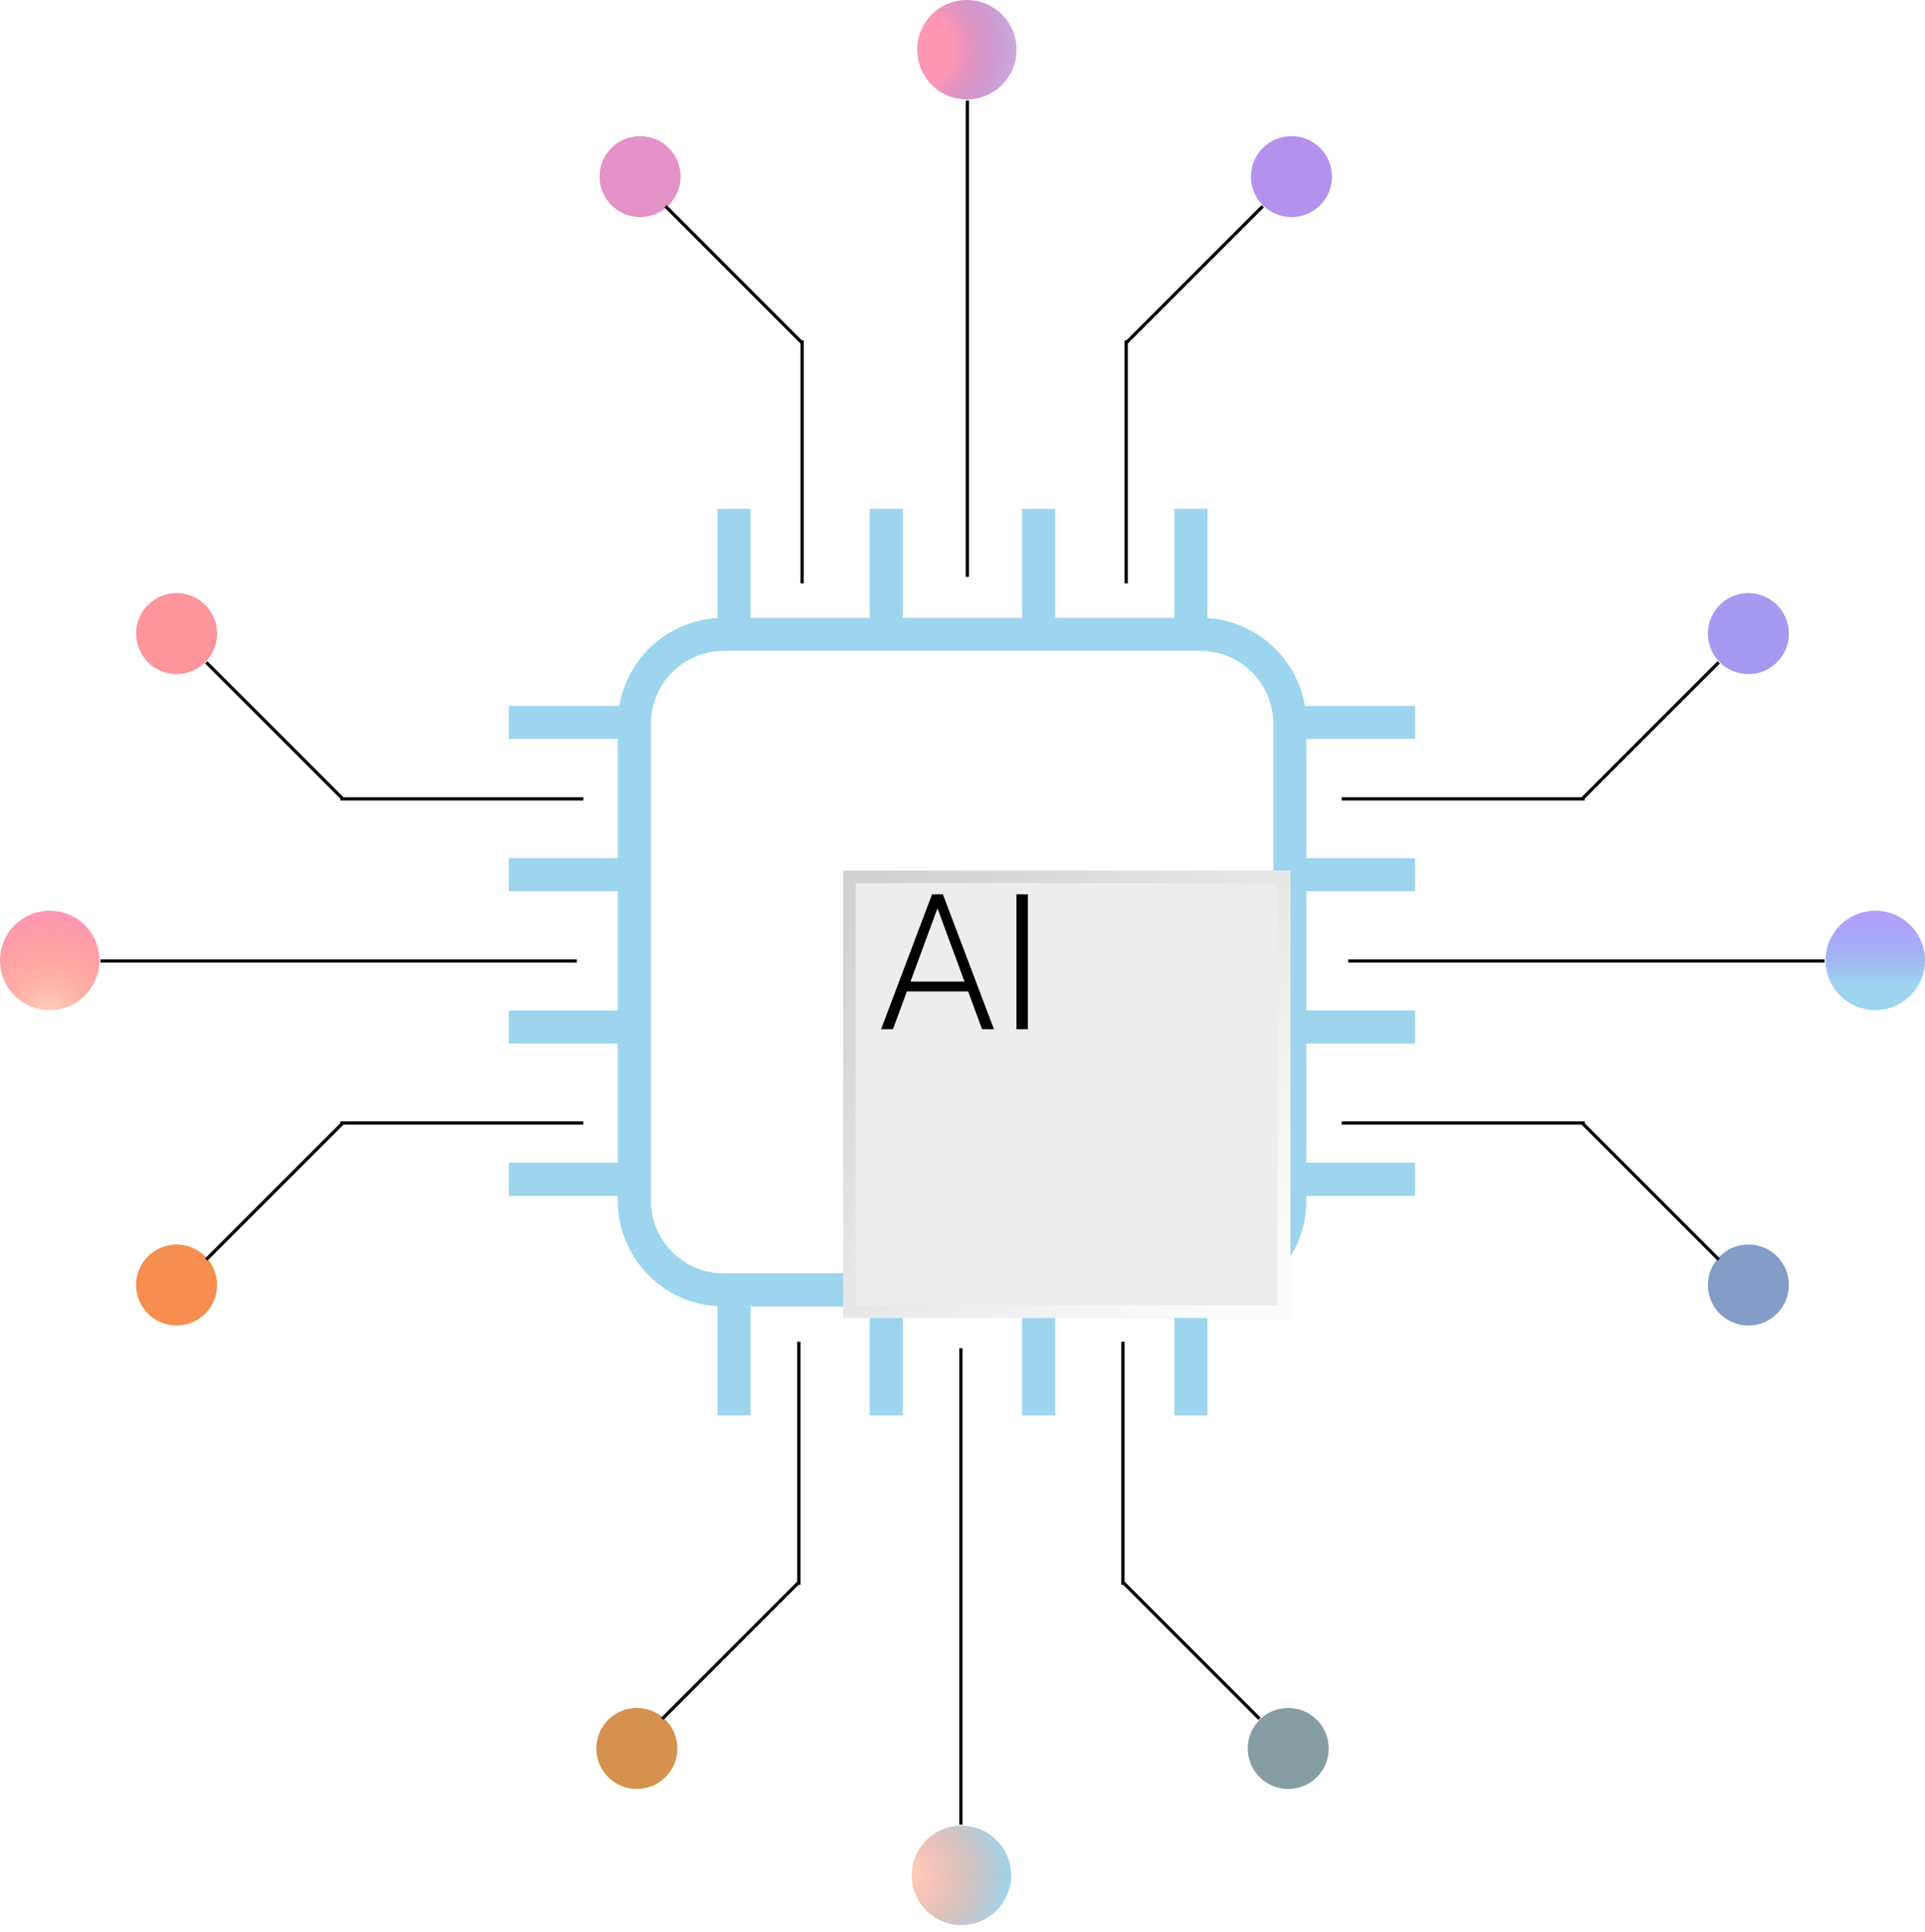 <svg width="283" height="284" viewBox="0 0 283 284" fill="none" xmlns="http://www.w3.org/2000/svg">
<circle cx="142.143" cy="7.31" r="7.31" fill="url(#paint0_radial_183_550)"/>
<circle cx="189.861" cy="25.966" r="5.955" fill="#B391ED"/>
<circle cx="94.097" cy="25.966" r="5.955" fill="#E391C6"/>
<circle cx="141.34" cy="275.694" r="7.31" transform="rotate(180 141.34 275.694)" fill="url(#paint1_radial_183_550)"/>
<circle cx="93.623" cy="257.038" r="5.955" transform="rotate(180 93.623 257.038)" fill="#D5914E"/>
<circle cx="189.386" cy="257.038" r="5.955" transform="rotate(180 189.386 257.038)" fill="#869EA2"/>
<circle cx="275.69" cy="141.189" r="7.31" transform="rotate(-180 275.69 141.189)" fill="url(#paint2_linear_183_550)"/>
<circle cx="257.037" cy="188.908" r="5.955" transform="rotate(-180 257.037 188.908)" fill="#839DC7"/>
<circle cx="257.037" cy="93.144" r="5.955" transform="rotate(-180 257.037 93.144)" fill="#A599F0"/>
<circle cx="7.31" cy="7.31" r="7.31" transform="matrix(1 0 0 -1 0 148.498)" fill="url(#paint3_radial_183_550)"/>
<circle cx="5.955" cy="5.955" r="5.955" transform="matrix(1 0 0 -1 20.008 194.863)" fill="#F58E4F"/>
<circle cx="5.955" cy="5.955" r="5.955" transform="matrix(1 0 0 -1 20.008 99.099)" fill="#FD959A"/>
<path fill-rule="evenodd" clip-rule="evenodd" d="M110.336 74.801V90.83H127.865L127.865 74.801L132.728 74.801V90.83H150.258V74.801L155.121 74.801V90.83H172.65V74.801L177.514 74.801V90.863C184.751 91.333 190.639 96.749 191.833 103.765H208.028V108.628H192.054V126.157H208.028V131.021H192.054V148.55H208.028V153.414H192.054V170.942H208.028V175.806H192.054V176.495C192.054 184.747 185.632 191.499 177.514 192.026V208.087H172.65V192.059H155.121V208.087H150.258V192.059H132.728V208.087H127.865L127.865 192.059H110.336V208.087H105.472L105.472 192.033C97.303 191.559 90.824 184.784 90.824 176.495V175.806H74.795V170.942H90.824V153.414H74.795V148.55H90.824V131.021H74.795V126.157H90.824V108.628H74.795V103.765H91.045C92.245 96.714 98.186 91.279 105.472 90.856L105.472 74.801L110.336 74.801ZM176.49 95.694H106.388C100.479 95.694 95.688 100.484 95.688 106.394V176.495C95.688 182.405 100.479 187.196 106.388 187.196H176.49C182.4 187.196 187.19 182.405 187.19 176.495V106.394C187.19 100.484 182.399 95.694 176.49 95.694Z" fill="url(#paint4_angular_183_550)"/>
<g filter="url(#filter0_d_183_550)">
<rect x="108.622" y="108.628" width="65.749" height="65.749" fill="#EDEDED"/>
<rect x="109.548" y="109.554" width="63.896" height="63.896" stroke="url(#paint5_linear_183_550)" stroke-width="1.852"/>
</g>
<g filter="url(#filter1_dddddd_183_550)">
<path d="M138.14 132.657L131.276 151.303H129.533L137.024 131.472H138.236L138.14 132.657ZM144.378 151.303L137.5 132.657L137.405 131.472H138.617L146.122 151.303H144.378ZM143.153 144.302V145.746H132.624V144.302H143.153ZM151.107 131.472V151.303H149.432V131.472H151.107Z" fill="url(#paint6_linear_183_550)"/>
</g>
<line x1="141.264" y1="268.234" x2="141.264" y2="198.198" stroke="black" stroke-width="0.476"/>
<line x1="165.085" y1="232.978" x2="165.085" y2="197.245" stroke="black" stroke-width="0.476"/>
<line x1="117.443" y1="232.978" x2="117.443" y2="197.245" stroke="black" stroke-width="0.476"/>
<line x1="185.166" y1="252.681" x2="165.155" y2="232.67" stroke="black" stroke-width="0.476"/>
<line y1="-0.238" x2="28.299" y2="-0.238" transform="matrix(0.707 -0.707 -0.707 -0.707 97.193 252.512)" stroke="black" stroke-width="0.476"/>
<line x1="14.769" y1="141.264" x2="84.805" y2="141.264" stroke="black" stroke-width="0.476"/>
<line x1="50.025" y1="165.086" x2="85.758" y2="165.086" stroke="black" stroke-width="0.476"/>
<line x1="50.025" y1="117.442" x2="85.758" y2="117.442" stroke="black" stroke-width="0.476"/>
<line x1="30.322" y1="185.166" x2="50.332" y2="165.156" stroke="black" stroke-width="0.476"/>
<line y1="-0.238" x2="28.299" y2="-0.238" transform="matrix(0.707 0.707 0.707 -0.707 30.49 97.193)" stroke="black" stroke-width="0.476"/>
<line x1="268.231" y1="141.264" x2="198.195" y2="141.264" stroke="black" stroke-width="0.476"/>
<line x1="232.976" y1="117.442" x2="197.243" y2="117.442" stroke="black" stroke-width="0.476"/>
<line x1="232.976" y1="165.086" x2="197.243" y2="165.086" stroke="black" stroke-width="0.476"/>
<line x1="252.678" y1="97.362" x2="232.668" y2="117.373" stroke="black" stroke-width="0.476"/>
<line y1="-0.238" x2="28.299" y2="-0.238" transform="matrix(-0.707 -0.707 -0.707 0.707 252.51 185.334)" stroke="black" stroke-width="0.476"/>
<line x1="142.217" y1="14.77" x2="142.217" y2="84.806" stroke="black" stroke-width="0.476"/>
<line y1="-0.238" x2="35.733" y2="-0.238" transform="matrix(4.37114e-08 1 1 -4.37114e-08 165.8 50.026)" stroke="black" stroke-width="0.476"/>
<line y1="-0.238" x2="35.733" y2="-0.238" transform="matrix(4.37114e-08 1 1 -4.37114e-08 118.158 50.026)" stroke="black" stroke-width="0.476"/>
<line y1="-0.238" x2="28.299" y2="-0.238" transform="matrix(-0.707 0.707 0.707 0.707 185.811 30.492)" stroke="black" stroke-width="0.476"/>
<line x1="97.838" y1="30.323" x2="117.849" y2="50.334" stroke="black" stroke-width="0.476"/>
<defs>
<filter id="filter0_d_183_550" x="102.975" y="107.014" width="107.701" height="107.702" filterUnits="userSpaceOnUse" color-interpolation-filters="sRGB">
<feFlood flood-opacity="0" result="BackgroundImageFix"/>
<feColorMatrix in="SourceAlpha" type="matrix" values="0 0 0 0 0 0 0 0 0 0 0 0 0 0 0 0 0 0 127 0" result="hardAlpha"/>
<feMorphology radius="3.227" operator="dilate" in="SourceAlpha" result="effect1_dropShadow_183_550"/>
<feOffset dx="15.329" dy="19.363"/>
<feGaussianBlur stdDeviation="8.875"/>
<feComposite in2="hardAlpha" operator="out"/>
<feColorMatrix type="matrix" values="0 0 0 0 0 0 0 0 0 0 0 0 0 0 0 0 0 0 0.25 0"/>
<feBlend mode="normal" in2="BackgroundImageFix" result="effect1_dropShadow_183_550"/>
<feBlend mode="normal" in="SourceGraphic" in2="effect1_dropShadow_183_550" result="shape"/>
</filter>
<filter id="filter1_dddddd_183_550" x="127.825" y="129.765" width="24.989" height="23.246" filterUnits="userSpaceOnUse" color-interpolation-filters="sRGB">
<feFlood flood-opacity="0" result="BackgroundImageFix"/>
<feColorMatrix in="SourceAlpha" type="matrix" values="0 0 0 0 0 0 0 0 0 0 0 0 0 0 0 0 0 0 127 0" result="hardAlpha"/>
<feOffset/>
<feGaussianBlur stdDeviation="0.02"/>
<feColorMatrix type="matrix" values="0 0 0 0 1 0 0 0 0 1 0 0 0 0 1 0 0 0 1 0"/>
<feBlend mode="normal" in2="BackgroundImageFix" result="effect1_dropShadow_183_550"/>
<feColorMatrix in="SourceAlpha" type="matrix" values="0 0 0 0 0 0 0 0 0 0 0 0 0 0 0 0 0 0 127 0" result="hardAlpha"/>
<feOffset/>
<feGaussianBlur stdDeviation="0.041"/>
<feColorMatrix type="matrix" values="0 0 0 0 1 0 0 0 0 1 0 0 0 0 1 0 0 0 1 0"/>
<feBlend mode="normal" in2="effect1_dropShadow_183_550" result="effect2_dropShadow_183_550"/>
<feColorMatrix in="SourceAlpha" type="matrix" values="0 0 0 0 0 0 0 0 0 0 0 0 0 0 0 0 0 0 127 0" result="hardAlpha"/>
<feOffset/>
<feGaussianBlur stdDeviation="0.142"/>
<feColorMatrix type="matrix" values="0 0 0 0 1 0 0 0 0 1 0 0 0 0 1 0 0 0 1 0"/>
<feBlend mode="normal" in2="effect2_dropShadow_183_550" result="effect3_dropShadow_183_550"/>
<feColorMatrix in="SourceAlpha" type="matrix" values="0 0 0 0 0 0 0 0 0 0 0 0 0 0 0 0 0 0 127 0" result="hardAlpha"/>
<feOffset/>
<feGaussianBlur stdDeviation="0.285"/>
<feColorMatrix type="matrix" values="0 0 0 0 1 0 0 0 0 1 0 0 0 0 1 0 0 0 1 0"/>
<feBlend mode="normal" in2="effect3_dropShadow_183_550" result="effect4_dropShadow_183_550"/>
<feColorMatrix in="SourceAlpha" type="matrix" values="0 0 0 0 0 0 0 0 0 0 0 0 0 0 0 0 0 0 127 0" result="hardAlpha"/>
<feOffset/>
<feGaussianBlur stdDeviation="0.488"/>
<feColorMatrix type="matrix" values="0 0 0 0 1 0 0 0 0 1 0 0 0 0 1 0 0 0 1 0"/>
<feBlend mode="normal" in2="effect4_dropShadow_183_550" result="effect5_dropShadow_183_550"/>
<feColorMatrix in="SourceAlpha" type="matrix" values="0 0 0 0 0 0 0 0 0 0 0 0 0 0 0 0 0 0 127 0" result="hardAlpha"/>
<feOffset/>
<feGaussianBlur stdDeviation="0.854"/>
<feColorMatrix type="matrix" values="0 0 0 0 1 0 0 0 0 1 0 0 0 0 1 0 0 0 1 0"/>
<feBlend mode="normal" in2="effect5_dropShadow_183_550" result="effect6_dropShadow_183_550"/>
<feBlend mode="normal" in="SourceGraphic" in2="effect6_dropShadow_183_550" result="shape"/>
</filter>
<radialGradient id="paint0_radial_183_550" cx="0" cy="0" r="1" gradientUnits="userSpaceOnUse" gradientTransform="translate(134.833 7.147) scale(14.77)">
<stop offset="0.359" stop-color="#FF97B4"/>
<stop offset="1" stop-color="#8843B6" stop-opacity="0.44"/>
</radialGradient>
<radialGradient id="paint1_radial_183_550" cx="0" cy="0" r="1" gradientUnits="userSpaceOnUse" gradientTransform="translate(148.8 275.531) rotate(180) scale(14.77)">
<stop stop-color="#FF6438" stop-opacity="0.33"/>
<stop offset="1" stop-color="#8ACDEA" stop-opacity="0.84"/>
</radialGradient>
<linearGradient id="paint2_linear_183_550" x1="275.69" y1="133.879" x2="275.69" y2="148.498" gradientUnits="userSpaceOnUse">
<stop offset="0.26" stop-color="#8ACDEA" stop-opacity="0.84"/>
<stop offset="1" stop-color="#673FFA" stop-opacity="0.5"/>
</linearGradient>
<radialGradient id="paint3_radial_183_550" cx="0" cy="0" r="1" gradientUnits="userSpaceOnUse" gradientTransform="translate(7.147 -0.151) rotate(89.368) scale(14.771)">
<stop stop-color="#FF6438" stop-opacity="0.33"/>
<stop offset="1" stop-color="#FF97B4"/>
</radialGradient>
<radialGradient id="paint4_angular_183_550" cx="0" cy="0" r="1" gradientUnits="userSpaceOnUse" gradientTransform="translate(141.643 141.677) rotate(127.045) scale(35.105 35.101)">
<stop offset="0.015" stop-color="#F28B2F"/>
<stop offset="0.272" stop-color="#FF97B4"/>
<stop offset="0.53" stop-color="#673FFA" stop-opacity="0.5"/>
<stop offset="0.78" stop-color="#8ACDEA" stop-opacity="0.847"/>
</radialGradient>
<linearGradient id="paint5_linear_183_550" x1="128.132" y1="95.263" x2="184.817" y2="151.948" gradientUnits="userSpaceOnUse">
<stop stop-color="#D1D1D1"/>
<stop offset="1" stop-color="#FCFCFC"/>
</linearGradient>
<linearGradient id="paint6_linear_183_550" x1="128.311" y1="132.251" x2="154.666" y2="134.131" gradientUnits="userSpaceOnUse">
<stop/>
<stop offset="1"/>
</linearGradient>
</defs>
</svg>
